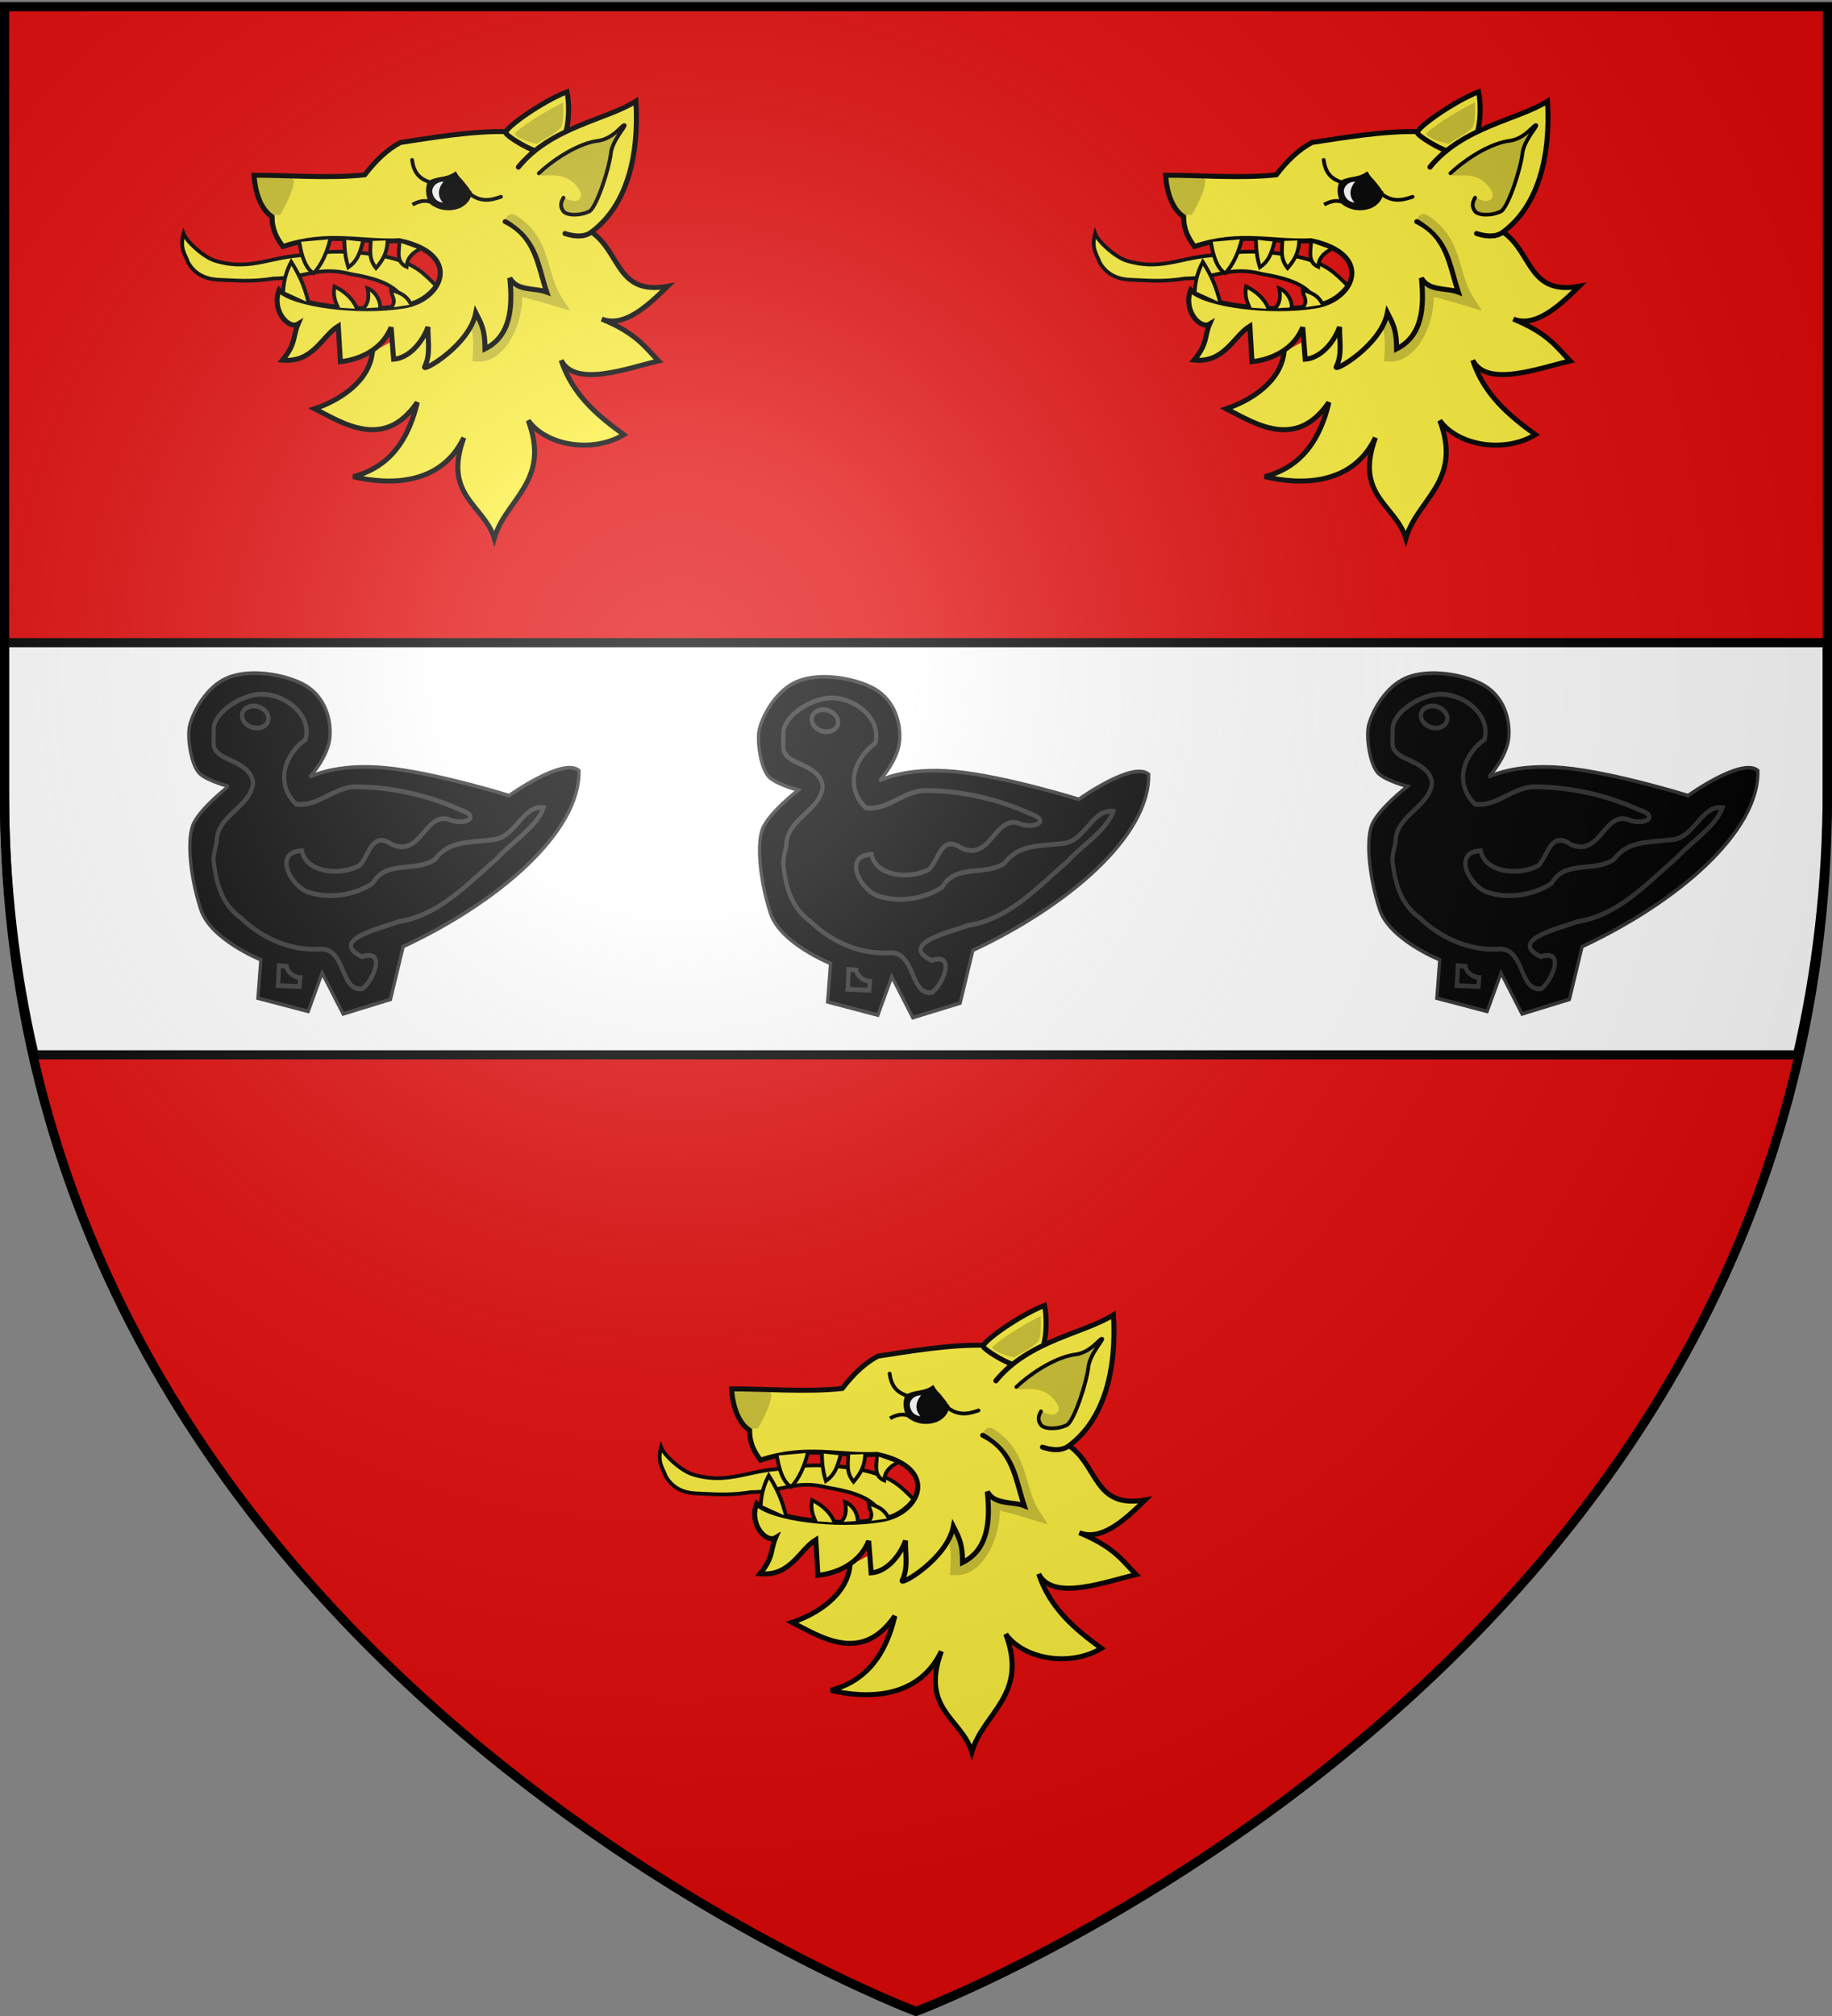 <svg xmlns="http://www.w3.org/2000/svg" xmlns:xlink="http://www.w3.org/1999/xlink" width="600" height="660" version="1.0"><rect width="100%" height="100%" fill="#808080" stroke="none"/><defs><linearGradient id="b"><stop offset="0" style="stop-color:white;stop-opacity:.314"/><stop offset=".19" style="stop-color:white;stop-opacity:.251"/><stop offset=".6" style="stop-color:#6b6b6b;stop-opacity:.125"/><stop offset="1" style="stop-color:black;stop-opacity:.125"/></linearGradient><linearGradient id="a"><stop offset="0" style="stop-color:#fd0000;stop-opacity:1"/><stop offset=".5" style="stop-color:#e77275;stop-opacity:.659"/><stop offset="1" style="stop-color:black;stop-opacity:.323"/></linearGradient><radialGradient xlink:href="#b" id="c" cx="221.445" cy="226.331" r="300" fx="221.445" fy="226.331" gradientTransform="matrix(1.353 0 0 1.349 -77.63 -85.747)" gradientUnits="userSpaceOnUse"/></defs><g style="display:inline"><path d="M300 658.5s298.5-112.32 298.5-397.772V2.176H1.5v258.552C1.5 546.18 300 658.5 300 658.5z" style="fill:#e20909;fill-opacity:1;fill-rule:evenodd;stroke:none;stroke-width:1px;stroke-linecap:butt;stroke-linejoin:miter;stroke-opacity:1"/><g style="display:inline"><path d="M1.5 212.531v48.188c0 30.922 3.503 59.814 9.75 86.75h577.5c6.247-26.936 9.75-55.828 9.75-86.75V212.53H1.5z" style="fill:#fff;fill-opacity:1;fill-rule:evenodd;stroke:#000;stroke-width:3;stroke-linecap:butt;stroke-linejoin:miter;stroke-miterlimit:4;stroke-dasharray:none;stroke-opacity:1" transform="translate(-.063 -2.133)"/><path d="M0 0h600v660H0z" style="fill:none;fill-opacity:1;fill-rule:nonzero;stroke:none;stroke-width:6.203;stroke-linecap:round;stroke-linejoin:round;stroke-miterlimit:4;stroke-dasharray:none;stroke-opacity:1" transform="translate(-.063 -2.133)"/></g></g><g style="stroke:#313131;stroke-opacity:1"><path d="M19.42.068c-3.25.095-6.31.651-8.785 1.843C4.7 4.771 1.037 11.24.185 14.564-.646 17.805.708 25.66 3.44 27.726c2.664 2.014 8.86 3.433 8.86 3.433S2.824 37.644 1.093 42.095C-.66 46.602.531 56.537 3.668 64.985c3.076 8.281 18.63 13.796 18.63 13.796l-.91 10.555 15.6 3.624 4.317-10.554 6.512 11.254 14.691-4.006 3.938-14.497c29.155-12.035 54.937-31.331 54.524-48.322-4.976-3.724-21.658 6.867-21.658 6.867s-23.075-6.358-38.545-7.63c-15.47-1.271-23.324 2.544-23.324 2.544s5.856-5.662 6.285-11.064c.444-5.582-2.045-11.78-8.86-14.687C30.715 1.095 24.834-.092 19.419.068z" style="fill:#000;fill-opacity:1;fill-rule:evenodd;stroke:#313131;stroke-width:1px;stroke-linecap:butt;stroke-linejoin:miter;stroke-opacity:1" transform="matrix(1.056 0 0 1.192 248.46 221.514)"/><path d="M22.146 5.853c-6.504.289-14.494 5.304-14.464 9.601.03 4.298-.621 4.971 1.666 6.804 2.287 1.832 10.057 2.957 10.526 7.947-.714 6.738-11.398 8.892-11.284 16.34-.415 1.52-.876 3.08-.984 4.642.653 5.967 2.354 12.224 8.406 16.023 6.41 5.463 15.175 9.131 24.46 8.647 8.284-.558 6.343 11.888 13.328 10.872 3.377-2.192 7.52-11.027-.152-8.774-10.68-4.672 6.69-7.962 11.132-9.6 12.85-1.708 21.674-10.466 30.821-17.422 4.606-4.521 12.235-8.606 14.389-13.925-6.654-.84-8.764 8.669-16.13 8.838-7.073.812-13.199.203-17.57 5.405-6.376 3.632-15.205.092-19.31 6.549-5.546 3.241-13.352 4.31-19.765 2.48-5.625-1.55-11.291-11.077-2.196-11.445 1.227 5.89 11.382 7.02 17.796 4.132 3.118-2.644 3.747-9.736 10.148-5.85 9.364 3.694 10.333-9.889 18.553-6.548 4.44 1.144 9.081-1.06 2.575-2.988-10.123-4.036-21.43-6.29-32.639-6.295-6.556.178-11.57 5.546-18.174 4.769-6.51-5.456-3.916-13.41 2.877-17.74 2.073-6.897-6.471-12.639-14.01-12.462zm-1.818 3.243a5.57 5.57 0 0 1 1.59.318c2.132.757 3.25 2.58 2.5 4.07-.75 1.489-3.094 2.091-5.226 1.334-2.131-.756-3.249-2.58-2.499-4.069.563-1.117 2.043-1.735 3.635-1.653zM27.587 85.867c.108-.545.325-5.45.325-5.45l2.38.182c.108 1.635 2.596 3.088 4.219 3.088l-.216 2.453-6.708-.273z" style="fill:#000;fill-opacity:1;fill-rule:evenodd;stroke:#313131;stroke-width:1.307px;stroke-linecap:butt;stroke-linejoin:miter;stroke-opacity:1" transform="matrix(1.056 0 0 1.192 248.46 221.514)"/></g><g style="stroke:#313131;stroke-opacity:1"><path d="M19.42.068c-3.25.095-6.31.651-8.785 1.843C4.7 4.771 1.037 11.24.185 14.564-.646 17.805.708 25.66 3.44 27.726c2.664 2.014 8.86 3.433 8.86 3.433S2.824 37.644 1.093 42.095C-.66 46.602.531 56.537 3.668 64.985c3.076 8.281 18.63 13.796 18.63 13.796l-.91 10.555 15.6 3.624 4.317-10.554 6.512 11.254 14.691-4.006 3.938-14.497c29.155-12.035 54.937-31.331 54.524-48.322-4.976-3.724-21.658 6.867-21.658 6.867s-23.075-6.358-38.545-7.63c-15.47-1.271-23.324 2.544-23.324 2.544s5.856-5.662 6.285-11.064c.444-5.582-2.045-11.78-8.86-14.687C30.715 1.095 24.834-.092 19.419.068z" style="fill:#000;fill-opacity:1;fill-rule:evenodd;stroke:#313131;stroke-width:1px;stroke-linecap:butt;stroke-linejoin:miter;stroke-opacity:1" transform="matrix(1.056 0 0 1.192 447.988 220.296)"/><path d="M22.146 5.853c-6.504.289-14.494 5.304-14.464 9.601.03 4.298-.621 4.971 1.666 6.804 2.287 1.832 10.057 2.957 10.526 7.947-.714 6.738-11.398 8.892-11.284 16.34-.415 1.52-.876 3.08-.984 4.642.653 5.967 2.354 12.224 8.406 16.023 6.41 5.463 15.175 9.131 24.46 8.647 8.284-.558 6.343 11.888 13.328 10.872 3.377-2.192 7.52-11.027-.152-8.774-10.68-4.672 6.69-7.962 11.132-9.6 12.85-1.708 21.674-10.466 30.821-17.422 4.606-4.521 12.235-8.606 14.389-13.925-6.654-.84-8.764 8.669-16.13 8.838-7.073.812-13.199.203-17.57 5.405-6.376 3.632-15.205.092-19.31 6.549-5.546 3.241-13.352 4.31-19.765 2.48-5.625-1.55-11.291-11.077-2.196-11.445 1.227 5.89 11.382 7.02 17.796 4.132 3.118-2.644 3.747-9.736 10.148-5.85 9.364 3.694 10.333-9.889 18.553-6.548 4.44 1.144 9.081-1.06 2.575-2.988-10.123-4.036-21.43-6.29-32.639-6.295-6.556.178-11.57 5.546-18.174 4.769-6.51-5.456-3.916-13.41 2.877-17.74 2.073-6.897-6.471-12.639-14.01-12.462zm-1.818 3.243a5.57 5.57 0 0 1 1.59.318c2.132.757 3.25 2.58 2.5 4.07-.75 1.489-3.094 2.091-5.226 1.334-2.131-.756-3.249-2.58-2.499-4.069.563-1.117 2.043-1.735 3.635-1.653zM27.587 85.867c.108-.545.325-5.45.325-5.45l2.38.182c.108 1.635 2.596 3.088 4.219 3.088l-.216 2.453-6.708-.273z" style="fill:#000;fill-opacity:1;fill-rule:evenodd;stroke:#313131;stroke-width:1.307px;stroke-linecap:butt;stroke-linejoin:miter;stroke-opacity:1" transform="matrix(1.056 0 0 1.192 447.988 220.296)"/></g><g style="stroke:#313131;stroke-opacity:1"><path d="M19.42.068c-3.25.095-6.31.651-8.785 1.843C4.7 4.771 1.037 11.24.185 14.564-.646 17.805.708 25.66 3.44 27.726c2.664 2.014 8.86 3.433 8.86 3.433S2.824 37.644 1.093 42.095C-.66 46.602.531 56.537 3.668 64.985c3.076 8.281 18.63 13.796 18.63 13.796l-.91 10.555 15.6 3.624 4.317-10.554 6.512 11.254 14.691-4.006 3.938-14.497c29.155-12.035 54.937-31.331 54.524-48.322-4.976-3.724-21.658 6.867-21.658 6.867s-23.075-6.358-38.545-7.63c-15.47-1.271-23.324 2.544-23.324 2.544s5.856-5.662 6.285-11.064c.444-5.582-2.045-11.78-8.86-14.687C30.715 1.095 24.834-.092 19.419.068z" style="fill:#000;fill-opacity:1;fill-rule:evenodd;stroke:#313131;stroke-width:1px;stroke-linecap:butt;stroke-linejoin:miter;stroke-opacity:1" transform="matrix(1.056 0 0 1.192 61.886 220.296)"/><path d="M22.146 5.853c-6.504.289-14.494 5.304-14.464 9.601.03 4.298-.621 4.971 1.666 6.804 2.287 1.832 10.057 2.957 10.526 7.947-.714 6.738-11.398 8.892-11.284 16.34-.415 1.52-.876 3.08-.984 4.642.653 5.967 2.354 12.224 8.406 16.023 6.41 5.463 15.175 9.131 24.46 8.647 8.284-.558 6.343 11.888 13.328 10.872 3.377-2.192 7.52-11.027-.152-8.774-10.68-4.672 6.69-7.962 11.132-9.6 12.85-1.708 21.674-10.466 30.821-17.422 4.606-4.521 12.235-8.606 14.389-13.925-6.654-.84-8.764 8.669-16.13 8.838-7.073.812-13.199.203-17.57 5.405-6.376 3.632-15.205.092-19.31 6.549-5.546 3.241-13.352 4.31-19.765 2.48-5.625-1.55-11.291-11.077-2.196-11.445 1.227 5.89 11.382 7.02 17.796 4.132 3.118-2.644 3.747-9.736 10.148-5.85 9.364 3.694 10.333-9.889 18.553-6.548 4.44 1.144 9.081-1.06 2.575-2.988-10.123-4.036-21.43-6.29-32.639-6.295-6.556.178-11.57 5.546-18.174 4.769-6.51-5.456-3.916-13.41 2.877-17.74 2.073-6.897-6.471-12.639-14.01-12.462zm-1.818 3.243a5.57 5.57 0 0 1 1.59.318c2.132.757 3.25 2.58 2.5 4.07-.75 1.489-3.094 2.091-5.226 1.334-2.131-.756-3.249-2.58-2.499-4.069.563-1.117 2.043-1.735 3.635-1.653zM27.587 85.867c.108-.545.325-5.45.325-5.45l2.38.182c.108 1.635 2.596 3.088 4.219 3.088l-.216 2.453-6.708-.273z" style="fill:#000;fill-opacity:1;fill-rule:evenodd;stroke:#313131;stroke-width:1.307px;stroke-linecap:butt;stroke-linejoin:miter;stroke-opacity:1" transform="matrix(1.056 0 0 1.192 61.886 220.296)"/></g><path d="M-1073.468-462.383c21.938 16.69 19.22 49.89 59.2 42.65-17.048 17.08-35.17 33.226-52.4 26.35 27.9 11.65 34.3 22.55 45.2 33.7-24.133 5.666-66.267 21.833-77.4-.5 9.1 27.933 29.45 44.866 49.8 59.8-24.833 15.2-61.667 8.9-76-11.4 18.25 49.1-18 63.2-27 94.8-8.067-27-41.133-34.25-24.2-81-18.383 38.716-59.517 38.183-87.9 31.4 22.716-5.993 42.135-22.01 50.9-59.8-26.367 39.05-59.233 16.6-81.6 5.15 19.367-6.5 43.567-21.75 45.933-45.75" style="fill:#fcef3c;fill-opacity:1;stroke:#000;stroke-width:4;stroke-linecap:round;stroke-linejoin:miter;stroke-miterlimit:4;stroke-opacity:1;stroke-dasharray:none;display:inline" transform="matrix(.412 0 0 .407 636.53 264.553)"/><path d="M-1140.735-544.05c-27.333-1.111-62.666 5.111-86 8.667-11.11 6-19.888 15-28.333 26-28 3.11-61.333.222-88 .333 1.222 17.444 7.111 28.555 14.333 33.333.112 11 3.89 17.334 8.667 24 36.222-12.222 61.778-3.11 92.667-4.666 50.778 10.888 34.222 48.444 2.333 52.666-34.667 5.667-86.333-1-98-13-6.333 16 7.333 32 15 27.334-4.111 9.666-1.555 16-12.333 29 24.195 2.508 31.438-19.426 44.333-27.334l1.667 28.667c8.778-.889 31.555-5.778 40.333-27.667l2 25.667c12-.889 22.667-13.111 27.333-26-.444 9.333 2.445 22-2.666 32-2.584 5.054 35.57-16.99 40.667-43.333 4.777 9.555 7.222 13.777 7.333 29 20.516-10.383 22.087-33.624 19.667-57 6.444 11.11 19.555 7.555 29.333 11.333-7-21.222-8.667-44.778-33-56.667" style="fill:#fcef3c;fill-opacity:1;stroke:#000;stroke-width:4;stroke-linecap:round;stroke-linejoin:miter;stroke-miterlimit:4;stroke-opacity:1;stroke-dasharray:none;display:inline" transform="matrix(.412 0 0 .407 636.53 264.553)"/><path d="M-1116.063-441.43c-4.333-12.386-10.491-20.55-18.487-26.712-2.612-2.014-6.853-5.118-8.28-5.528-.288-.083-1.548-.926-1.539-1.957.032-3.455.913-62.747 2.617-62.851 2.467.733 2.37 1.325 3.897 2.36 3.281 2.227 8.172 5.065 11.602 6.732l2.459 1.196-3.962 3.953c-3.717 3.71-6.462 6.768-7.005 7.806-.258.494-.132 1.558.245 2.065.402.54 1.128.814 1.996.751l2.834-1.06 16.835 25.079 15.176 23.779c-.06 1.3 2.441 5.556 4.795 6.304 3.602 1.147 3.762 1.218 7.833 1.224 2.108.003 6.818-.586 6.8-.576-5.858 3.206-35.328 19.696-35.536 19.774-.23.087-1.44 1.322-2.28-2.34l-.2.4z" style="fill:#fcef3c;fill-opacity:1;fill-rule:nonzero;stroke:none;display:inline" transform="matrix(.412 0 0 .407 636.53 264.553)"/><path d="M-1137.868-472.783c26.733 16.666 21.867 43.533 34.8 64-12.267-3.734-20.133-6.067-32.2-8.8 3 23.6-11.2 53.6-28.8 53.4.467-7.8.733-15-2-26.2" style="fill:none;stroke:#000;stroke-width:10;stroke-linecap:round;stroke-linejoin:miter;stroke-miterlimit:4;stroke-opacity:.196;stroke-dasharray:none;display:inline" transform="matrix(.412 0 0 .407 636.53 264.553)"/><path d="M-1217.401-521.383c1.555 12.222 7.778 15.777 14.333 18 6.778-3.778 12.556-1.806 19.917-6.667 2.866 5.144 9.134 9.856 11.75 16 8.222 6.444 15.778 5.555 24.667 2.333" style="fill:none;stroke:#000;stroke-width:3;stroke-linecap:round;stroke-linejoin:miter;stroke-miterlimit:4;stroke-opacity:1;stroke-dasharray:none;display:inline" transform="matrix(.412 0 0 .407 636.53 264.553)"/><path d="M-1203.534-502.983c-2.445 4.777-1.09 12.488 1.466 15.933 7.111 5.444 14.889 5.555 21.333 3.333 4.334-1.778 8.667-5.555 9.334-11.333" style="fill:none;stroke:#000;stroke-width:3;stroke-linecap:round;stroke-linejoin:miter;stroke-miterlimit:4;stroke-opacity:1;stroke-dasharray:none;display:inline" transform="matrix(.412 0 0 .407 636.53 264.553)"/><path d="M-1217.068-485.383c4.222-2.334 9.111-4 14-2.334" style="fill:none;stroke:#000;stroke-width:3;stroke-linecap:butt;stroke-linejoin:miter;stroke-miterlimit:4;stroke-opacity:1;stroke-dasharray:none;display:inline" transform="matrix(.412 0 0 .407 636.53 264.553)"/><path d="M-1192.104-484.298c-2.665-.484-5.403-1.597-7.617-3.098-1.294-.878-1.63-1.333-2.306-3.13-1.304-3.464-1.478-7.623-.453-10.813.166-.516.454-.777 1.343-1.22 5.608-2.794 12.42-3.54 19.333-2.116 4.012.827 6.42 3.35 8.099 8.488l.597 1.828-.416 1.238c-1 2.978-3.215 5.48-6.38 7.205-2.995 1.633-8.263 2.331-12.2 1.618z" style="fill:none;stroke:none;display:inline" transform="matrix(.412 0 0 .407 636.53 264.553)"/><path d="M-1191.904-482.898c-2.665-.484-5.803-1.997-8.017-3.498-1.294-.878-2.63-3.133-3.306-4.93-1.304-3.464-1.478-6.823-.453-10.013.166-.516 2.254-1.977 3.143-2.42 5.608-2.794 10.72-5.09 18.133-4.666 4.09.234 9.82 8.9 10.25 14.491.43 5.59-3.985 7.492-7.15 9.218-2.995 1.633-8.663 2.531-12.6 1.818z" style="fill:#000;fill-opacity:1;stroke:none;display:inline" transform="matrix(.412 0 0 .407 636.53 264.553)"/><path d="M-1191.268-504.383c-6.467-.4-10.733 3.8-10.6 8.6.8 5.733 4.2 9.066 10.4 9.4-5.733-5.134-5.266-12.067.2-18z" style="fill:#fff;fill-opacity:1;stroke:#000;stroke-width:1px;stroke-linecap:butt;stroke-linejoin:miter;stroke-opacity:1;display:inline" transform="matrix(.412 0 0 .407 636.53 264.553)"/><path d="M-1198.468-420.383c-9.733-9.867-16.267-17.134-36.4-22.4-24.433-5.734-48.667-6.267-72.8-1.7-24.187 2.013-40.63 12.484-66.9 4-8.8-3.067-22.1-15.034-24.5-21.7-3.335 12.492 1.623 16.998 3.6 23.3 6.667 11.666 17.233 13.833 26.3 14 17.423.962 27.421 1.181 41.6-1.1 24.38-.062 35.242-10.514 61.7-3.5 24.3 4.166 37.6 10.033 43.6 24.2 9-.534 19.4-8.167 23.8-15.1z" style="fill:#fcef3c;fill-opacity:1;stroke:#000;stroke-width:3;stroke-linecap:butt;stroke-linejoin:miter;stroke-miterlimit:4;stroke-opacity:1;stroke-dasharray:none;display:inline" transform="matrix(.412 0 0 .407 636.53 264.553)"/><path d="M-1307.068-455.383c1.8 11.466 5 21.333 11.4 25.2 6.4-6.8 10.8-17.2 13.2-27.4M-1271.268-457.183c.067 7.8.933 15 3.2 22.2 6.867-4.934 8.933-10.467 11.6-20.6M-1250.268-456.183c-.2 8.133-1.8 14.066 4.2 21.8 5.067-6.067 8.933-11.934 9.2-22.2M-1319.868-415.983c.533-9.4 2.867-16.4 6.4-23.4 7.6 12.333 10.8 20.866 13.8 32.8M-1276.268-402.583c-2.333-5.067-4.067-9.934-2.8-17 8.133 3.8 15.267 10.6 17.8 18M-1218.068-404.983c-3.467-6.934-7.733-9.267-16-11.8.29 5.958 4.633 7.854.2 14.2M-1256.268-401.983c4.133-3.6 4.867-9.4 3.4-16.2 6.944 2.7 10.638 11.244 10 15.4M-1227.401-455.05c-.656 8.328-2.368 16.184 5.667 19.667.444-7.556 4.888-11.112 10-14" style="fill:#fcef3c;fill-opacity:1;stroke:#000;stroke-width:3;stroke-linecap:round;stroke-linejoin:miter;stroke-miterlimit:4;stroke-opacity:1;stroke-dasharray:none" transform="matrix(.412 0 0 .407 636.53 264.553)"/><path d="M-1119.868-528.983c-6.667-1.867-23.333-12.334-23-14.2-1-3.8 28.8-25.2 48.6-33 1.867 8.933 1.733 23.066-.8 32" style="fill:#fcef3c;fill-opacity:1;stroke:#000;stroke-width:4;stroke-linecap:round;stroke-linejoin:miter;stroke-miterlimit:4;stroke-opacity:1;stroke-dasharray:none;display:inline" transform="matrix(.412 0 0 .407 636.53 264.553)"/><path d="M-1132.868-515.583c26.133-32.467 69.867-37.934 93.4-53 2.6 43.133-6.8 84.066-35.7 105.5-6.59 4.857-16.421 2.387-20.7.9" style="fill:#fcef3c;fill-opacity:1;stroke:#000;stroke-width:4;stroke-linecap:round;stroke-linejoin:miter;stroke-miterlimit:4;stroke-opacity:1;stroke-dasharray:none;display:inline" transform="matrix(.412 0 0 .407 636.53 264.553)"/><path d="M-1116.668-510.583c9.033-8.844 28.149-22.712 45.152-25.89 14.012-1.049 21.183-13.685 23.048-12.91 1.232.997-10.155 12.397-11.057 23.719-1.187 10.219-10.157 39.954-16.543 45.48-8 4.067-18.2 3.534-21 .2-2.733-4-2.267-6.8 0-11" style="fill:none;stroke:#000;stroke-width:3;stroke-linecap:round;stroke-linejoin:miter;stroke-miterlimit:4;stroke-opacity:1;stroke-dasharray:none;display:inline" transform="matrix(.412 0 0 .407 636.53 264.553)"/><path d="M-1083.268-495.383c-11.933-22-34.267-9.2-32.12-15.004 8.43-9.15 29.334-22.287 47.075-25.088 12.204-1.927 19.095-14.597 20.228-14.126.856.693-8.64 7.326-10.562 19.163-3.102 19.096-12.015 44.16-17.457 48.874-6.267 3.187-17.457 4.57-19.65 1.957-2.141-3.136-3.776-10.53.4-10.822 7.695 3.949 13.39 2.097 12.086-4.954zM-1136.068-542.583c10.333-9.334 27.267-19.267 38.8-25 .333 6.333.467 18.066-2.4 20.8-5.733 5.333-10.867 7.666-18.6 12.4-6.003-1.078-15.61-4.193-17.8-8.2zM-1322.068-477.383c2.667-4.667 11-19.667 10.667-28-5-5-23-3.667-29.333-2-1.778 3 1.444 15 5.333 20.666 2.667 11.222 8 9.778 13.333 9.334z" style="fill:#000;fill-opacity:.196;stroke:none;display:inline" transform="matrix(.412 0 0 .407 636.53 264.553)"/><path d="M-1073.468-462.383c21.938 16.69 19.22 49.89 59.2 42.65-17.048 17.08-35.17 33.226-52.4 26.35 27.9 11.65 34.3 22.55 45.2 33.7-24.133 5.666-66.267 21.833-77.4-.5 9.1 27.933 29.45 44.866 49.8 59.8-24.833 15.2-61.667 8.9-76-11.4 18.25 49.1-18 63.2-27 94.8-8.067-27-41.133-34.25-24.2-81-18.383 38.716-59.517 38.183-87.9 31.4 22.716-5.993 42.135-22.01 50.9-59.8-26.367 39.05-59.233 16.6-81.6 5.15 19.367-6.5 43.567-21.75 45.933-45.75" style="fill:#fcef3c;fill-opacity:1;stroke:#000;stroke-width:4;stroke-linecap:round;stroke-linejoin:miter;stroke-miterlimit:4;stroke-opacity:1;stroke-dasharray:none;display:inline" transform="matrix(.412 0 0 .407 792.93 661.88)"/><path d="M-1140.735-544.05c-27.333-1.111-62.666 5.111-86 8.667-11.11 6-19.888 15-28.333 26-28 3.11-61.333.222-88 .333 1.222 17.444 7.111 28.555 14.333 33.333.112 11 3.89 17.334 8.667 24 36.222-12.222 61.778-3.11 92.667-4.666 50.778 10.888 34.222 48.444 2.333 52.666-34.667 5.667-86.333-1-98-13-6.333 16 7.333 32 15 27.334-4.111 9.666-1.555 16-12.333 29 24.195 2.508 31.438-19.426 44.333-27.334l1.667 28.667c8.778-.889 31.555-5.778 40.333-27.667l2 25.667c12-.889 22.667-13.111 27.333-26-.444 9.333 2.445 22-2.666 32-2.584 5.054 35.57-16.99 40.667-43.333 4.777 9.555 7.222 13.777 7.333 29 20.516-10.383 22.087-33.624 19.667-57 6.444 11.11 19.555 7.555 29.333 11.333-7-21.222-8.667-44.778-33-56.667" style="fill:#fcef3c;fill-opacity:1;stroke:#000;stroke-width:4;stroke-linecap:round;stroke-linejoin:miter;stroke-miterlimit:4;stroke-opacity:1;stroke-dasharray:none;display:inline" transform="matrix(.412 0 0 .407 792.93 661.88)"/><path d="M-1116.063-441.43c-4.333-12.386-10.491-20.55-18.487-26.712-2.612-2.014-6.853-5.118-8.28-5.528-.288-.083-1.548-.926-1.539-1.957.032-3.455.913-62.747 2.617-62.851 2.467.733 2.37 1.325 3.897 2.36 3.281 2.227 8.172 5.065 11.602 6.732l2.459 1.196-3.962 3.953c-3.717 3.71-6.462 6.768-7.005 7.806-.258.494-.132 1.558.245 2.065.402.54 1.128.814 1.996.751l2.834-1.06 16.835 25.079 15.176 23.779c-.06 1.3 2.441 5.556 4.795 6.304 3.602 1.147 3.762 1.218 7.833 1.224 2.108.003 6.818-.586 6.8-.576-5.858 3.206-35.328 19.696-35.536 19.774-.23.087-1.44 1.322-2.28-2.34l-.2.4z" style="fill:#fcef3c;fill-opacity:1;fill-rule:nonzero;stroke:none;display:inline" transform="matrix(.412 0 0 .407 792.93 661.88)"/><path d="M-1137.868-472.783c26.733 16.666 21.867 43.533 34.8 64-12.267-3.734-20.133-6.067-32.2-8.8 3 23.6-11.2 53.6-28.8 53.4.467-7.8.733-15-2-26.2" style="fill:none;stroke:#000;stroke-width:10;stroke-linecap:round;stroke-linejoin:miter;stroke-miterlimit:4;stroke-opacity:.196;stroke-dasharray:none;display:inline" transform="matrix(.412 0 0 .407 792.93 661.88)"/><path d="M-1217.401-521.383c1.555 12.222 7.778 15.777 14.333 18 6.778-3.778 12.556-1.806 19.917-6.667 2.866 5.144 9.134 9.856 11.75 16 8.222 6.444 15.778 5.555 24.667 2.333" style="fill:none;stroke:#000;stroke-width:3;stroke-linecap:round;stroke-linejoin:miter;stroke-miterlimit:4;stroke-opacity:1;stroke-dasharray:none;display:inline" transform="matrix(.412 0 0 .407 792.93 661.88)"/><path d="M-1203.534-502.983c-2.445 4.777-1.09 12.488 1.466 15.933 7.111 5.444 14.889 5.555 21.333 3.333 4.334-1.778 8.667-5.555 9.334-11.333" style="fill:none;stroke:#000;stroke-width:3;stroke-linecap:round;stroke-linejoin:miter;stroke-miterlimit:4;stroke-opacity:1;stroke-dasharray:none;display:inline" transform="matrix(.412 0 0 .407 792.93 661.88)"/><path d="M-1217.068-485.383c4.222-2.334 9.111-4 14-2.334" style="fill:none;stroke:#000;stroke-width:3;stroke-linecap:butt;stroke-linejoin:miter;stroke-miterlimit:4;stroke-opacity:1;stroke-dasharray:none;display:inline" transform="matrix(.412 0 0 .407 792.93 661.88)"/><path d="M-1192.104-484.298c-2.665-.484-5.403-1.597-7.617-3.098-1.294-.878-1.63-1.333-2.306-3.13-1.304-3.464-1.478-7.623-.453-10.813.166-.516.454-.777 1.343-1.22 5.608-2.794 12.42-3.54 19.333-2.116 4.012.827 6.42 3.35 8.099 8.488l.597 1.828-.416 1.238c-1 2.978-3.215 5.48-6.38 7.205-2.995 1.633-8.263 2.331-12.2 1.618z" style="fill:none;stroke:none;display:inline" transform="matrix(.412 0 0 .407 792.93 661.88)"/><path d="M-1191.904-482.898c-2.665-.484-5.803-1.997-8.017-3.498-1.294-.878-2.63-3.133-3.306-4.93-1.304-3.464-1.478-6.823-.453-10.013.166-.516 2.254-1.977 3.143-2.42 5.608-2.794 10.72-5.09 18.133-4.666 4.09.234 9.82 8.9 10.25 14.491.43 5.59-3.985 7.492-7.15 9.218-2.995 1.633-8.663 2.531-12.6 1.818z" style="fill:#000;fill-opacity:1;stroke:none;display:inline" transform="matrix(.412 0 0 .407 792.93 661.88)"/><path d="M-1191.268-504.383c-6.467-.4-10.733 3.8-10.6 8.6.8 5.733 4.2 9.066 10.4 9.4-5.733-5.134-5.266-12.067.2-18z" style="fill:#fff;fill-opacity:1;stroke:#000;stroke-width:1px;stroke-linecap:butt;stroke-linejoin:miter;stroke-opacity:1;display:inline" transform="matrix(.412 0 0 .407 792.93 661.88)"/><path d="M-1198.468-420.383c-9.733-9.867-16.267-17.134-36.4-22.4-24.433-5.734-48.667-6.267-72.8-1.7-24.187 2.013-40.63 12.484-66.9 4-8.8-3.067-22.1-15.034-24.5-21.7-3.335 12.492 1.623 16.998 3.6 23.3 6.667 11.666 17.233 13.833 26.3 14 17.423.962 27.421 1.181 41.6-1.1 24.38-.062 35.242-10.514 61.7-3.5 24.3 4.166 37.6 10.033 43.6 24.2 9-.534 19.4-8.167 23.8-15.1z" style="fill:#fcef3c;fill-opacity:1;stroke:#000;stroke-width:3;stroke-linecap:butt;stroke-linejoin:miter;stroke-miterlimit:4;stroke-opacity:1;stroke-dasharray:none;display:inline" transform="matrix(.412 0 0 .407 792.93 661.88)"/><path d="M-1307.068-455.383c1.8 11.466 5 21.333 11.4 25.2 6.4-6.8 10.8-17.2 13.2-27.4M-1271.268-457.183c.067 7.8.933 15 3.2 22.2 6.867-4.934 8.933-10.467 11.6-20.6M-1250.268-456.183c-.2 8.133-1.8 14.066 4.2 21.8 5.067-6.067 8.933-11.934 9.2-22.2M-1319.868-415.983c.533-9.4 2.867-16.4 6.4-23.4 7.6 12.333 10.8 20.866 13.8 32.8M-1276.268-402.583c-2.333-5.067-4.067-9.934-2.8-17 8.133 3.8 15.267 10.6 17.8 18M-1218.068-404.983c-3.467-6.934-7.733-9.267-16-11.8.29 5.958 4.633 7.854.2 14.2M-1256.268-401.983c4.133-3.6 4.867-9.4 3.4-16.2 6.944 2.7 10.638 11.244 10 15.4M-1227.401-455.05c-.656 8.328-2.368 16.184 5.667 19.667.444-7.556 4.888-11.112 10-14" style="fill:#fcef3c;fill-opacity:1;stroke:#000;stroke-width:3;stroke-linecap:round;stroke-linejoin:miter;stroke-miterlimit:4;stroke-opacity:1;stroke-dasharray:none" transform="matrix(.412 0 0 .407 792.93 661.88)"/><path d="M-1119.868-528.983c-6.667-1.867-23.333-12.334-23-14.2-1-3.8 28.8-25.2 48.6-33 1.867 8.933 1.733 23.066-.8 32" style="fill:#fcef3c;fill-opacity:1;stroke:#000;stroke-width:4;stroke-linecap:round;stroke-linejoin:miter;stroke-miterlimit:4;stroke-opacity:1;stroke-dasharray:none;display:inline" transform="matrix(.412 0 0 .407 792.93 661.88)"/><path d="M-1132.868-515.583c26.133-32.467 69.867-37.934 93.4-53 2.6 43.133-6.8 84.066-35.7 105.5-6.59 4.857-16.421 2.387-20.7.9" style="fill:#fcef3c;fill-opacity:1;stroke:#000;stroke-width:4;stroke-linecap:round;stroke-linejoin:miter;stroke-miterlimit:4;stroke-opacity:1;stroke-dasharray:none;display:inline" transform="matrix(.412 0 0 .407 792.93 661.88)"/><path d="M-1116.668-510.583c9.033-8.844 28.149-22.712 45.152-25.89 14.012-1.049 21.183-13.685 23.048-12.91 1.232.997-10.155 12.397-11.057 23.719-1.187 10.219-10.157 39.954-16.543 45.48-8 4.067-18.2 3.534-21 .2-2.733-4-2.267-6.8 0-11" style="fill:none;stroke:#000;stroke-width:3;stroke-linecap:round;stroke-linejoin:miter;stroke-miterlimit:4;stroke-opacity:1;stroke-dasharray:none;display:inline" transform="matrix(.412 0 0 .407 792.93 661.88)"/><path d="M-1083.268-495.383c-11.933-22-34.267-9.2-32.12-15.004 8.43-9.15 29.334-22.287 47.075-25.088 12.204-1.927 19.095-14.597 20.228-14.126.856.693-8.64 7.326-10.562 19.163-3.102 19.096-12.015 44.16-17.457 48.874-6.267 3.187-17.457 4.57-19.65 1.957-2.141-3.136-3.776-10.53.4-10.822 7.695 3.949 13.39 2.097 12.086-4.954zM-1136.068-542.583c10.333-9.334 27.267-19.267 38.8-25 .333 6.333.467 18.066-2.4 20.8-5.733 5.333-10.867 7.666-18.6 12.4-6.003-1.078-15.61-4.193-17.8-8.2zM-1322.068-477.383c2.667-4.667 11-19.667 10.667-28-5-5-23-3.667-29.333-2-1.778 3 1.444 15 5.333 20.666 2.667 11.222 8 9.778 13.333 9.334z" style="fill:#000;fill-opacity:.196;stroke:none;display:inline" transform="matrix(.412 0 0 .407 792.93 661.88)"/><path d="M-1073.468-462.383c21.938 16.69 19.22 49.89 59.2 42.65-17.048 17.08-35.17 33.226-52.4 26.35 27.9 11.65 34.3 22.55 45.2 33.7-24.133 5.666-66.267 21.833-77.4-.5 9.1 27.933 29.45 44.866 49.8 59.8-24.833 15.2-61.667 8.9-76-11.4 18.25 49.1-18 63.2-27 94.8-8.067-27-41.133-34.25-24.2-81-18.383 38.716-59.517 38.183-87.9 31.4 22.716-5.993 42.135-22.01 50.9-59.8-26.367 39.05-59.233 16.6-81.6 5.15 19.367-6.5 43.567-21.75 45.933-45.75" style="fill:#fcef3c;fill-opacity:1;stroke:#000;stroke-width:4;stroke-linecap:round;stroke-linejoin:miter;stroke-miterlimit:4;stroke-opacity:1;stroke-dasharray:none;display:inline" transform="matrix(.412 0 0 .407 935.087 264.553)"/><path d="M-1140.735-544.05c-27.333-1.111-62.666 5.111-86 8.667-11.11 6-19.888 15-28.333 26-28 3.11-61.333.222-88 .333 1.222 17.444 7.111 28.555 14.333 33.333.112 11 3.89 17.334 8.667 24 36.222-12.222 61.778-3.11 92.667-4.666 50.778 10.888 34.222 48.444 2.333 52.666-34.667 5.667-86.333-1-98-13-6.333 16 7.333 32 15 27.334-4.111 9.666-1.555 16-12.333 29 24.195 2.508 31.438-19.426 44.333-27.334l1.667 28.667c8.778-.889 31.555-5.778 40.333-27.667l2 25.667c12-.889 22.667-13.111 27.333-26-.444 9.333 2.445 22-2.666 32-2.584 5.054 35.57-16.99 40.667-43.333 4.777 9.555 7.222 13.777 7.333 29 20.516-10.383 22.087-33.624 19.667-57 6.444 11.11 19.555 7.555 29.333 11.333-7-21.222-8.667-44.778-33-56.667" style="fill:#fcef3c;fill-opacity:1;stroke:#000;stroke-width:4;stroke-linecap:round;stroke-linejoin:miter;stroke-miterlimit:4;stroke-opacity:1;stroke-dasharray:none;display:inline" transform="matrix(.412 0 0 .407 935.087 264.553)"/><path d="M-1116.063-441.43c-4.333-12.386-10.491-20.55-18.487-26.712-2.612-2.014-6.853-5.118-8.28-5.528-.288-.083-1.548-.926-1.539-1.957.032-3.455.913-62.747 2.617-62.851 2.467.733 2.37 1.325 3.897 2.36 3.281 2.227 8.172 5.065 11.602 6.732l2.459 1.196-3.962 3.953c-3.717 3.71-6.462 6.768-7.005 7.806-.258.494-.132 1.558.245 2.065.402.54 1.128.814 1.996.751l2.834-1.06 16.835 25.079 15.176 23.779c-.06 1.3 2.441 5.556 4.795 6.304 3.602 1.147 3.762 1.218 7.833 1.224 2.108.003 6.818-.586 6.8-.576-5.858 3.206-35.328 19.696-35.536 19.774-.23.087-1.44 1.322-2.28-2.34l-.2.4z" style="fill:#fcef3c;fill-opacity:1;fill-rule:nonzero;stroke:none;display:inline" transform="matrix(.412 0 0 .407 935.087 264.553)"/><path d="M-1137.868-472.783c26.733 16.666 21.867 43.533 34.8 64-12.267-3.734-20.133-6.067-32.2-8.8 3 23.6-11.2 53.6-28.8 53.4.467-7.8.733-15-2-26.2" style="fill:none;stroke:#000;stroke-width:10;stroke-linecap:round;stroke-linejoin:miter;stroke-miterlimit:4;stroke-opacity:.196;stroke-dasharray:none;display:inline" transform="matrix(.412 0 0 .407 935.087 264.553)"/><path d="M-1217.401-521.383c1.555 12.222 7.778 15.777 14.333 18 6.778-3.778 12.556-1.806 19.917-6.667 2.866 5.144 9.134 9.856 11.75 16 8.222 6.444 15.778 5.555 24.667 2.333" style="fill:none;stroke:#000;stroke-width:3;stroke-linecap:round;stroke-linejoin:miter;stroke-miterlimit:4;stroke-opacity:1;stroke-dasharray:none;display:inline" transform="matrix(.412 0 0 .407 935.087 264.553)"/><path d="M-1203.534-502.983c-2.445 4.777-1.09 12.488 1.466 15.933 7.111 5.444 14.889 5.555 21.333 3.333 4.334-1.778 8.667-5.555 9.334-11.333" style="fill:none;stroke:#000;stroke-width:3;stroke-linecap:round;stroke-linejoin:miter;stroke-miterlimit:4;stroke-opacity:1;stroke-dasharray:none;display:inline" transform="matrix(.412 0 0 .407 935.087 264.553)"/><path d="M-1217.068-485.383c4.222-2.334 9.111-4 14-2.334" style="fill:none;stroke:#000;stroke-width:3;stroke-linecap:butt;stroke-linejoin:miter;stroke-miterlimit:4;stroke-opacity:1;stroke-dasharray:none;display:inline" transform="matrix(.412 0 0 .407 935.087 264.553)"/><path d="M-1192.104-484.298c-2.665-.484-5.403-1.597-7.617-3.098-1.294-.878-1.63-1.333-2.306-3.13-1.304-3.464-1.478-7.623-.453-10.813.166-.516.454-.777 1.343-1.22 5.608-2.794 12.42-3.54 19.333-2.116 4.012.827 6.42 3.35 8.099 8.488l.597 1.828-.416 1.238c-1 2.978-3.215 5.48-6.38 7.205-2.995 1.633-8.263 2.331-12.2 1.618z" style="fill:none;stroke:none;display:inline" transform="matrix(.412 0 0 .407 935.087 264.553)"/><path d="M-1191.904-482.898c-2.665-.484-5.803-1.997-8.017-3.498-1.294-.878-2.63-3.133-3.306-4.93-1.304-3.464-1.478-6.823-.453-10.013.166-.516 2.254-1.977 3.143-2.42 5.608-2.794 10.72-5.09 18.133-4.666 4.09.234 9.82 8.9 10.25 14.491.43 5.59-3.985 7.492-7.15 9.218-2.995 1.633-8.663 2.531-12.6 1.818z" style="fill:#000;fill-opacity:1;stroke:none;display:inline" transform="matrix(.412 0 0 .407 935.087 264.553)"/><path d="M-1191.268-504.383c-6.467-.4-10.733 3.8-10.6 8.6.8 5.733 4.2 9.066 10.4 9.4-5.733-5.134-5.266-12.067.2-18z" style="fill:#fff;fill-opacity:1;stroke:#000;stroke-width:1px;stroke-linecap:butt;stroke-linejoin:miter;stroke-opacity:1;display:inline" transform="matrix(.412 0 0 .407 935.087 264.553)"/><path d="M-1198.468-420.383c-9.733-9.867-16.267-17.134-36.4-22.4-24.433-5.734-48.667-6.267-72.8-1.7-24.187 2.013-40.63 12.484-66.9 4-8.8-3.067-22.1-15.034-24.5-21.7-3.335 12.492 1.623 16.998 3.6 23.3 6.667 11.666 17.233 13.833 26.3 14 17.423.962 27.421 1.181 41.6-1.1 24.38-.062 35.242-10.514 61.7-3.5 24.3 4.166 37.6 10.033 43.6 24.2 9-.534 19.4-8.167 23.8-15.1z" style="fill:#fcef3c;fill-opacity:1;stroke:#000;stroke-width:3;stroke-linecap:butt;stroke-linejoin:miter;stroke-miterlimit:4;stroke-opacity:1;stroke-dasharray:none;display:inline" transform="matrix(.412 0 0 .407 935.087 264.553)"/><path d="M-1307.068-455.383c1.8 11.466 5 21.333 11.4 25.2 6.4-6.8 10.8-17.2 13.2-27.4M-1271.268-457.183c.067 7.8.933 15 3.2 22.2 6.867-4.934 8.933-10.467 11.6-20.6M-1250.268-456.183c-.2 8.133-1.8 14.066 4.2 21.8 5.067-6.067 8.933-11.934 9.2-22.2M-1319.868-415.983c.533-9.4 2.867-16.4 6.4-23.4 7.6 12.333 10.8 20.866 13.8 32.8M-1276.268-402.583c-2.333-5.067-4.067-9.934-2.8-17 8.133 3.8 15.267 10.6 17.8 18M-1218.068-404.983c-3.467-6.934-7.733-9.267-16-11.8.29 5.958 4.633 7.854.2 14.2M-1256.268-401.983c4.133-3.6 4.867-9.4 3.4-16.2 6.944 2.7 10.638 11.244 10 15.4M-1227.401-455.05c-.656 8.328-2.368 16.184 5.667 19.667.444-7.556 4.888-11.112 10-14" style="fill:#fcef3c;fill-opacity:1;stroke:#000;stroke-width:3;stroke-linecap:round;stroke-linejoin:miter;stroke-miterlimit:4;stroke-opacity:1;stroke-dasharray:none" transform="matrix(.412 0 0 .407 935.087 264.553)"/><path d="M-1119.868-528.983c-6.667-1.867-23.333-12.334-23-14.2-1-3.8 28.8-25.2 48.6-33 1.867 8.933 1.733 23.066-.8 32" style="fill:#fcef3c;fill-opacity:1;stroke:#000;stroke-width:4;stroke-linecap:round;stroke-linejoin:miter;stroke-miterlimit:4;stroke-opacity:1;stroke-dasharray:none;display:inline" transform="matrix(.412 0 0 .407 935.087 264.553)"/><path d="M-1132.868-515.583c26.133-32.467 69.867-37.934 93.4-53 2.6 43.133-6.8 84.066-35.7 105.5-6.59 4.857-16.421 2.387-20.7.9" style="fill:#fcef3c;fill-opacity:1;stroke:#000;stroke-width:4;stroke-linecap:round;stroke-linejoin:miter;stroke-miterlimit:4;stroke-opacity:1;stroke-dasharray:none;display:inline" transform="matrix(.412 0 0 .407 935.087 264.553)"/><path d="M-1116.668-510.583c9.033-8.844 28.149-22.712 45.152-25.89 14.012-1.049 21.183-13.685 23.048-12.91 1.232.997-10.155 12.397-11.057 23.719-1.187 10.219-10.157 39.954-16.543 45.48-8 4.067-18.2 3.534-21 .2-2.733-4-2.267-6.8 0-11" style="fill:none;stroke:#000;stroke-width:3;stroke-linecap:round;stroke-linejoin:miter;stroke-miterlimit:4;stroke-opacity:1;stroke-dasharray:none;display:inline" transform="matrix(.412 0 0 .407 935.087 264.553)"/><path d="M-1083.268-495.383c-11.933-22-34.267-9.2-32.12-15.004 8.43-9.15 29.334-22.287 47.075-25.088 12.204-1.927 19.095-14.597 20.228-14.126.856.693-8.64 7.326-10.562 19.163-3.102 19.096-12.015 44.16-17.457 48.874-6.267 3.187-17.457 4.57-19.65 1.957-2.141-3.136-3.776-10.53.4-10.822 7.695 3.949 13.39 2.097 12.086-4.954zM-1136.068-542.583c10.333-9.334 27.267-19.267 38.8-25 .333 6.333.467 18.066-2.4 20.8-5.733 5.333-10.867 7.666-18.6 12.4-6.003-1.078-15.61-4.193-17.8-8.2zM-1322.068-477.383c2.667-4.667 11-19.667 10.667-28-5-5-23-3.667-29.333-2-1.778 3 1.444 15 5.333 20.666 2.667 11.222 8 9.778 13.333 9.334z" style="fill:#000;fill-opacity:.196;stroke:none;display:inline" transform="matrix(.412 0 0 .407 935.087 264.553)"/><path d="M300 658.5s298.5-112.32 298.5-397.772V2.176H1.5v258.552C1.5 546.18 300 658.5 300 658.5z" style="opacity:1;fill:url(#c);fill-opacity:1;fill-rule:evenodd;stroke:none;stroke-width:1px;stroke-linecap:butt;stroke-linejoin:miter;stroke-opacity:1"/><path d="M300 658.5S1.5 546.18 1.5 260.728V2.176h597v258.552C598.5 546.18 300 658.5 300 658.5z" style="opacity:1;fill:none;fill-opacity:1;fill-rule:evenodd;stroke:#000;stroke-width:3;stroke-linecap:butt;stroke-linejoin:miter;stroke-miterlimit:4;stroke-dasharray:none;stroke-opacity:1"/></svg>